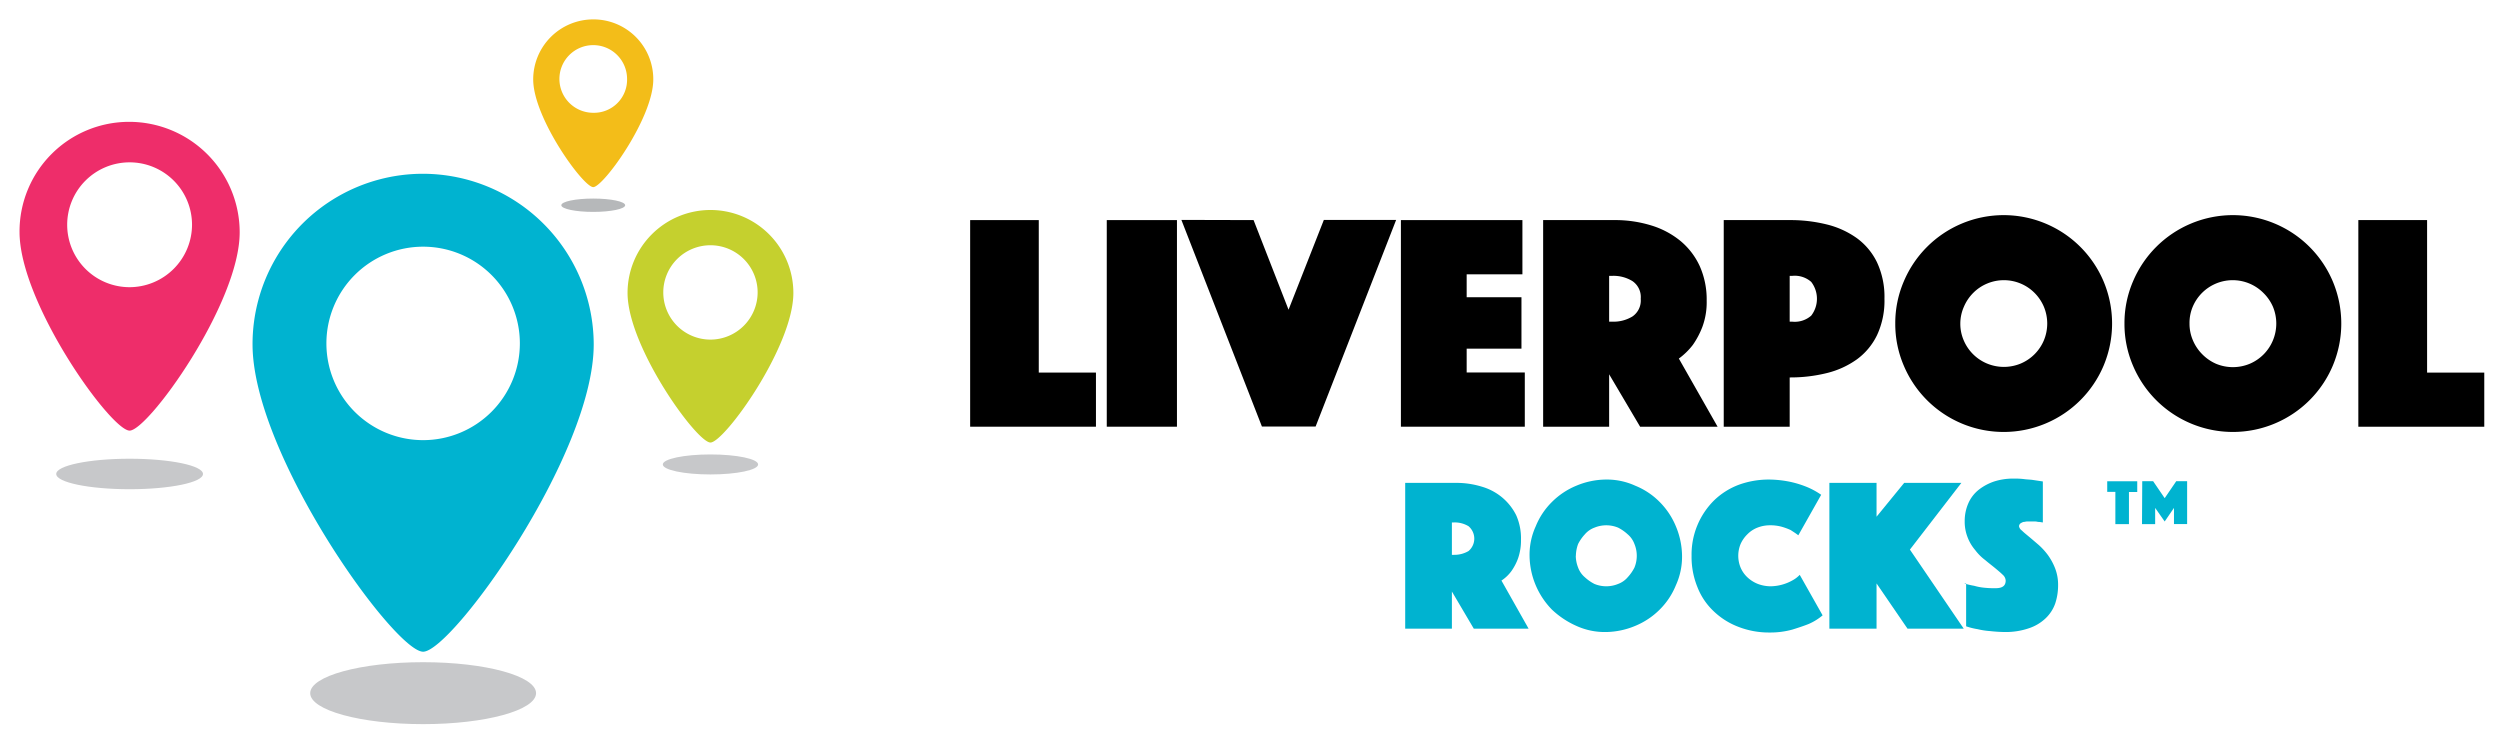 <svg id="cheltenham-rocks" xmlns="http://www.w3.org/2000/svg" viewBox="0 0 524.66 157"><defs><style>.cls-1{fill:#00b3d0;}.cls-2{fill:#c5d02e;}.cls-3{fill:#f3bd19;}.cls-4{fill:#c7c8ca;}.cls-5{fill:#b6b8ba;}.cls-6{fill:#ee2d6a;}</style></defs><title>liverpool-rockswide</title><path class="cls-1" d="M88.8,36.47A35.76,35.76,0,0,0,53,72.27c0,23.1,29.8,64.5,35.8,64.5s35.8-41.3,35.8-64.5A35.89,35.89,0,0,0,88.8,36.47Zm0,55.9a20.3,20.3,0,1,1,20.3-20.3A20.31,20.31,0,0,1,88.8,92.37Z"/><path class="cls-2" d="M149.1,44.07a17.41,17.41,0,0,0-17.4,17.4c0,11.3,14.5,31.4,17.4,31.4s17.4-20.1,17.4-31.4A17.41,17.41,0,0,0,149.1,44.07Zm0,27.2a9.9,9.9,0,1,1,9.9-9.9A9.92,9.92,0,0,1,149.1,71.27Z"/><path class="cls-3" d="M124.5,4.07a12.61,12.61,0,0,0-12.6,12.6c0,8.1,10.5,22.6,12.6,22.6s12.6-14.5,12.6-22.6A12.55,12.55,0,0,0,124.5,4.07Zm0,19.6a7.1,7.1,0,1,1,7.1-7.1A6.94,6.94,0,0,1,124.5,23.67Z"/><ellipse class="cls-4" cx="88.8" cy="145.47" rx="23.7" ry="6.5"/><ellipse class="cls-4" cx="27.2" cy="99.47" rx="15.4" ry="3.2"/><ellipse class="cls-4" cx="149.1" cy="97.47" rx="10" ry="2.1"/><ellipse class="cls-5" cx="124.5" cy="43.07" rx="6.7" ry="1.4"/><path class="cls-6" d="M27.2,25.57A23,23,0,0,0,4.1,48.67c0,15,19.2,41.7,23.1,41.7s23.1-26.7,23.1-41.6A23.2,23.2,0,0,0,27.2,25.57Zm0,34.7a13.1,13.1,0,1,1,13.1-13.1A13.14,13.14,0,0,1,27.2,60.27Z"/><path d="M203.6,46.19H218v32h12V89.55H203.6Z"/><path d="M232.27,46.19H247V89.55H232.27Z"/><path d="M263.08,46.19,270.42,65l7.41-18.85H293l-16.9,43.36H264.83l-16.9-43.36Z"/><path d="M294,46.19H319.5V57.57H307.8v4.81h11.5V73.17H307.8v5H320V89.55H294Z"/><path d="M323.85,46.19H338.8a25.63,25.63,0,0,1,7.7,1.11,17.91,17.91,0,0,1,6.15,3.25,15,15,0,0,1,4.06,5.29,17.16,17.16,0,0,1,1.46,7.25,14.86,14.86,0,0,1-.91,5.53,17.57,17.57,0,0,1-2,3.77,14.4,14.4,0,0,1-2.93,2.86l8.13,14.3H344.2l-6.5-11v11H323.85ZM337.7,67.51h.71a7.65,7.65,0,0,0,4.19-1.1,4.07,4.07,0,0,0,1.73-3.71A4.05,4.05,0,0,0,342.6,59a7.57,7.57,0,0,0-4.19-1.11h-.71Z"/><path d="M395.48,62.7a17.09,17.09,0,0,1-1.56,7.64,13.63,13.63,0,0,1-4.26,5.1,18.36,18.36,0,0,1-6.3,2.86,31.59,31.59,0,0,1-7.77.91V89.55H361.75V46.19h13.84a31.59,31.59,0,0,1,7.77.91,18.36,18.36,0,0,1,6.3,2.86,13.63,13.63,0,0,1,4.26,5.1A17.12,17.12,0,0,1,395.48,62.7Zm-19.89,4.81h.58a5.22,5.22,0,0,0,3.94-1.27,5.82,5.82,0,0,0,0-7.08,5.22,5.22,0,0,0-3.94-1.27h-.58Z"/><path d="M397.75,67.9a22.17,22.17,0,0,1,1.79-8.84,22.75,22.75,0,0,1,12.12-12.12,22.72,22.72,0,0,1,17.68,0,22.73,22.73,0,0,1,12.13,12.12,22.84,22.84,0,0,1,0,17.68,22.73,22.73,0,0,1-12.13,12.12,22.72,22.72,0,0,1-17.68,0,22.75,22.75,0,0,1-12.12-12.12A22.17,22.17,0,0,1,397.75,67.9Zm13.65,0a8.75,8.75,0,0,0,.72,3.54A9.12,9.12,0,0,0,417,76.29a9.21,9.21,0,0,0,7.09,0,9.12,9.12,0,0,0,4.84-4.85,9.18,9.18,0,0,0,0-7.08,9.21,9.21,0,0,0-1.95-2.89,9,9,0,0,0-2.89-1.95,9.09,9.09,0,0,0-7.09,0,9,9,0,0,0-2.89,1.95,9.21,9.21,0,0,0-1.95,2.89A8.75,8.75,0,0,0,411.4,67.9Z"/><path d="M445.85,67.9a22.17,22.17,0,0,1,1.79-8.84,22.75,22.75,0,0,1,12.12-12.12,22.72,22.72,0,0,1,17.68,0,22.73,22.73,0,0,1,12.13,12.12,22.84,22.84,0,0,1,0,17.68,22.73,22.73,0,0,1-12.13,12.12,22.72,22.72,0,0,1-17.68,0,22.75,22.75,0,0,1-12.12-12.12A22.17,22.17,0,0,1,445.85,67.9Zm13.65,0a8.75,8.75,0,0,0,.72,3.54,9.2,9.2,0,0,0,1.95,2.9,9.32,9.32,0,0,0,2.89,2,9.21,9.21,0,0,0,7.09,0A9.12,9.12,0,0,0,477,71.44a9.18,9.18,0,0,0,0-7.08A9.21,9.21,0,0,0,475,61.47a9.1,9.1,0,0,0-2.89-1.95,9.09,9.09,0,0,0-7.09,0,9.14,9.14,0,0,0-4.84,4.84A8.75,8.75,0,0,0,459.5,67.9Z"/><path d="M494.93,46.19h14.43v32h12V89.55H494.93Z"/><path class="cls-1" d="M295,101.34h10.6a18,18,0,0,1,5.4.8,11.83,11.83,0,0,1,4.3,2.3,11.63,11.63,0,0,1,2.9,3.7,11.91,11.91,0,0,1,1,5.1,11.42,11.42,0,0,1-.6,3.9,11.28,11.28,0,0,1-1.4,2.7,8,8,0,0,1-2.1,2l5.7,10.1h-11.5l-4.6-7.8v7.8h-9.8v-30.6Zm9.7,15.1h.5a5.83,5.83,0,0,0,3-.8,3.42,3.42,0,0,0,0-5.2,5.57,5.57,0,0,0-3-.8h-.5Z"/><path class="cls-1" d="M321,116.64a14.37,14.37,0,0,1,1.3-6.2,15.2,15.2,0,0,1,3.4-5.1,15.72,15.72,0,0,1,5.1-3.4,16.39,16.39,0,0,1,6.2-1.3,14.37,14.37,0,0,1,6.2,1.3,15.2,15.2,0,0,1,5.1,3.4,15.72,15.72,0,0,1,3.4,5.1,16.39,16.39,0,0,1,1.3,6.2,14.37,14.37,0,0,1-1.3,6.2,15.2,15.2,0,0,1-3.4,5.1,15.72,15.72,0,0,1-5.1,3.4,16.39,16.39,0,0,1-6.2,1.3,14.37,14.37,0,0,1-6.2-1.3,18.19,18.19,0,0,1-5.1-3.4,16.44,16.44,0,0,1-4.7-11.3Zm9.7,0a7,7,0,0,0,.5,2.5,4.83,4.83,0,0,0,1.4,2,9,9,0,0,0,2,1.4,6.5,6.5,0,0,0,5,0,4.83,4.83,0,0,0,2-1.4,9,9,0,0,0,1.4-2,6.5,6.5,0,0,0,0-5,4.83,4.83,0,0,0-1.4-2,9,9,0,0,0-2-1.4,6.5,6.5,0,0,0-5,0,4.83,4.83,0,0,0-2,1.4,9,9,0,0,0-1.4,2A7.42,7.42,0,0,0,330.72,116.64Z"/><path class="cls-1" d="M355,116.64a16,16,0,0,1,4.8-11.7,15.15,15.15,0,0,1,5.1-3.2,18.39,18.39,0,0,1,6.2-1.1,22.58,22.58,0,0,1,4.7.5,20.77,20.77,0,0,1,3.5,1.1,15.74,15.74,0,0,1,2.9,1.6l-4.8,8.5c-.5-.4-1-.7-1.6-1.1a13.05,13.05,0,0,0-1.9-.7,9,9,0,0,0-2.5-.3,7.08,7.08,0,0,0-2.6.5,6,6,0,0,0-2.1,1.4,6.61,6.61,0,0,0-1.4,2,6.5,6.5,0,0,0,0,5,6,6,0,0,0,1.4,2,6.92,6.92,0,0,0,2.2,1.4,7.63,7.63,0,0,0,2.7.5,9.57,9.57,0,0,0,4.5-1.2,6.1,6.1,0,0,0,1.6-1.2l4.8,8.5a11.88,11.88,0,0,1-2.9,1.8c-1,.4-2.2.8-3.5,1.2a17.27,17.27,0,0,1-4.7.6,17.62,17.62,0,0,1-6.6-1.2,15.42,15.42,0,0,1-5.2-3.3,13.85,13.85,0,0,1-3.4-5.1A16.74,16.74,0,0,1,355,116.64Z"/><path class="cls-1" d="M383.92,101.34h9.9v7.1l5.8-7.1h12l-10.8,14,11.3,16.6h-11.8l-6.5-9.5v9.5h-9.9Z"/><path class="cls-1" d="M412.22,122.44a16,16,0,0,0,2.1.5,11.21,11.21,0,0,0,2.1.4,19.27,19.27,0,0,0,2.4.1c1.4,0,2.1-.5,2.1-1.6a1.73,1.73,0,0,0-.6-1.2c-.4-.4-1-.9-1.6-1.4s-1.4-1.1-2.1-1.7a10.45,10.45,0,0,1-2.1-2.1,9.19,9.19,0,0,1-1.6-2.7,9,9,0,0,1-.6-3.4,9.21,9.21,0,0,1,.8-3.8,7.41,7.41,0,0,1,2.2-2.8,10.86,10.86,0,0,1,3.2-1.7,12.9,12.9,0,0,1,4-.6,16.2,16.2,0,0,1,2.2.1c.7.1,1.4.1,2,.2l2,.3v8.6c-.2,0-.5-.1-.8-.1s-.5-.1-.8-.1h-1.7c-.3,0-.5.1-.8.1a3.33,3.33,0,0,0-.6.3.86.86,0,0,0-.3.6,1.4,1.4,0,0,0,.6.9c.4.4.9.8,1.5,1.3s1.3,1.1,2,1.7a14.16,14.16,0,0,1,2,2.2,12.47,12.47,0,0,1,1.5,2.8,9.51,9.51,0,0,1,.6,3.5,12.09,12.09,0,0,1-.6,3.8,7.89,7.89,0,0,1-2,3.1,9.35,9.35,0,0,1-3.5,2.1,15,15,0,0,1-5,.8,30.48,30.48,0,0,1-3.2-.2,15.89,15.89,0,0,1-2.6-.4,14,14,0,0,1-2.4-.6v-9Z"/><path class="cls-1" d="M443.94,103.23h-1.71V101h6.3v2.25h-1.74V110h-2.85Zm5.64-2.25h2.28l2.43,3.57,2.43-3.57H459v9h-2.76v-3.39l-1.95,2.85-2-2.85V110h-2.76Z"/></svg>